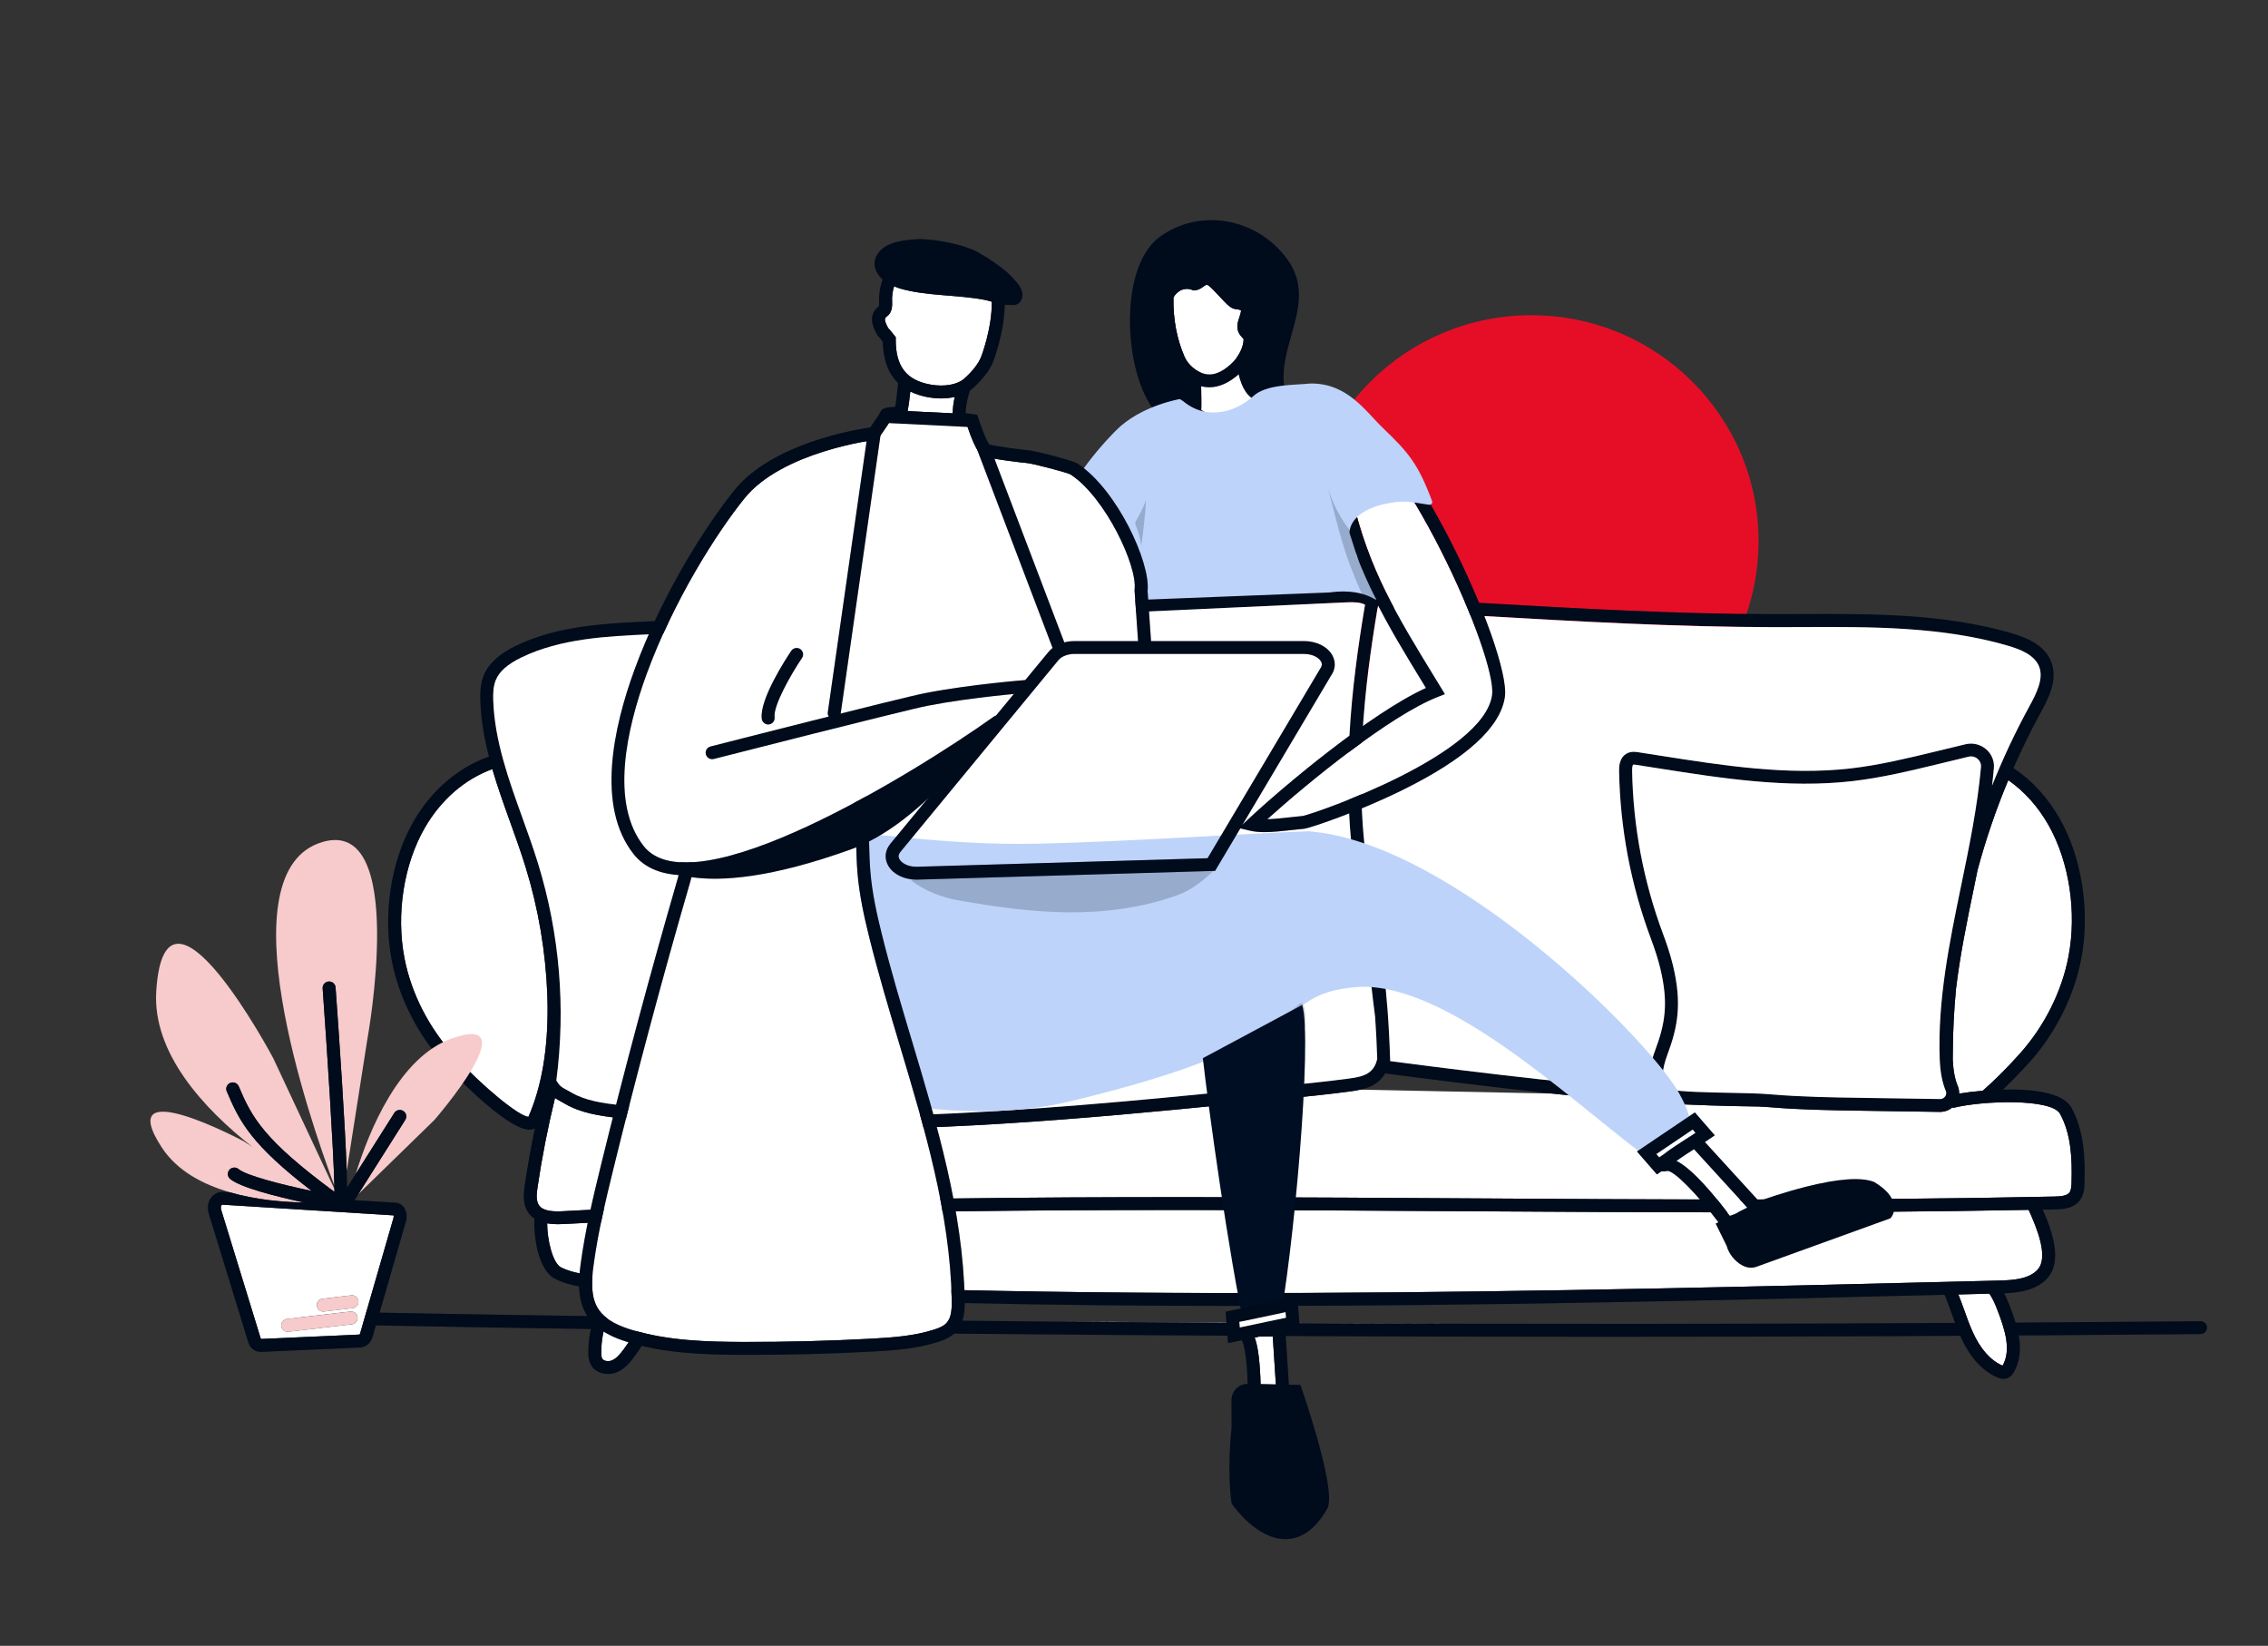 <svg width="470" height="341" viewBox="0 0 470 341" fill="none" xmlns="http://www.w3.org/2000/svg">
<rect x="0" y="0" width="470" height="341" fill="#333333" stroke="none"/>
<path d="M317.349 158.877C343.349 158.877 364.426 137.932 364.426 112.095C364.426 86.257 343.349 65.311 317.349 65.311C291.349 65.311 270.272 86.257 270.272 112.095C270.272 137.932 291.349 158.877 317.349 158.877Z" fill="#E60E27"/>
<path d="M219.176 273.832C246.26 274.052 273.365 274.199 300.455 274.259L219.176 273.832Z" fill="white"/>
<path d="M456.004 273.745C404.365 274.211 352.437 274.378 300.456 274.258C273.365 274.198 246.268 274.051 219.177 273.832C167.189 273.405 115.268 272.692 63.636 271.678C62.898 271.652 62.281 272.252 62.267 272.985C62.254 273.718 62.844 274.331 63.583 274.345C152.724 276.092 242.712 276.965 332.411 276.965C373.718 276.965 414.971 276.779 456.03 276.405C456.768 276.398 457.365 275.798 457.359 275.058C457.359 274.325 456.734 273.725 456.004 273.738V273.745Z" fill="#000E23"/>
<path d="M456.004 273.745C404.365 274.211 352.437 274.378 300.456 274.258C273.365 274.198 246.268 274.051 219.177 273.832C167.189 273.405 115.268 272.692 63.636 271.678C62.898 271.652 62.281 272.252 62.267 272.985C62.254 273.718 62.844 274.331 63.583 274.345C152.724 276.092 242.712 276.965 332.411 276.965C373.718 276.965 414.971 276.779 456.03 276.405C456.768 276.398 457.365 275.798 457.359 275.058C457.359 274.325 456.734 273.725 456.004 273.738V273.745Z" fill="black" fill-opacity="0.2"/>
<path d="M129.256 279.545C131.939 275.905 133.992 271.885 135.381 267.591C133.207 267.471 131.034 267.351 128.86 267.224C128.779 267.798 128.518 268.484 127.961 269.291C125.747 272.505 124.553 276.418 124.606 280.312C124.606 280.705 124.626 281.152 124.774 281.438C125.036 281.959 126.002 282.165 126.76 281.865C127.679 281.505 128.417 280.672 129.256 279.538V279.545Z" fill="white"/>
<path d="M413.965 271.532C413.488 270.305 412.985 269.051 412.247 268.038C410.113 268.091 407.974 268.145 405.833 268.198C406.276 269.291 406.672 270.398 407.061 271.478C407.585 272.952 408.128 274.478 408.772 275.905C410.389 279.485 412.469 281.852 414.958 282.932C414.971 282.939 414.991 282.945 415.005 282.952C416.863 279.692 415.44 275.351 413.965 271.538V271.532Z" fill="white"/>
<path d="M301.965 250.943C241.282 250.564 178.533 250.176 116.945 253.604C116.495 253.63 116.032 253.644 115.569 253.644C114.832 253.644 114.1 253.59 113.396 253.47C113.396 256.824 114.516 261.684 116.254 262.577C118.971 263.971 122.306 264.171 125.251 264.351C221.464 270.124 319.435 267.684 414.179 265.324C417.292 265.244 420.479 265.005 422.277 263.051C424.605 260.51 422.156 254.47 420.405 250.677C380.876 251.43 340.796 251.19 301.971 250.95L301.965 250.943Z" fill="white"/>
<path d="M113.477 208.274C113.47 207.867 113.463 207.461 113.45 207.054C113.443 206.748 113.437 206.447 113.43 206.141C113.088 197.2 111.592 188.299 108.941 179.692C107.969 176.545 106.822 173.352 105.714 170.272C104.426 166.685 103.118 163.045 102.031 159.337C96.302 161.438 91.397 165.671 88.023 171.525C83.662 179.086 82.052 189.446 83.83 198.553C85.245 205.834 88.909 212.995 94.141 218.708C99.911 225.008 107.452 231.209 109.512 231.395C112.255 225.128 113.577 217.401 113.484 208.261L113.477 208.274Z" fill="white"/>
<path d="M416.172 161.637C413.642 167.705 411.516 173.925 409.805 180.265C409.55 181.506 409.295 182.745 409.047 183.972C407.624 190.846 406.182 197.854 405.337 204.907C404.914 209.38 404.686 213.874 404.679 218.381C404.679 218.781 404.679 219.195 404.666 219.615C404.773 221.835 405.115 223.602 405.699 224.995C405.914 225.502 406.008 226.042 405.988 226.582C407.289 226.369 408.993 226.148 410.885 225.981C413.133 224.015 415.762 221.448 418.601 218.268C423.706 212.548 427.282 205.387 428.664 198.107C430.395 188.986 428.825 178.626 424.571 171.058C422.37 167.144 419.499 163.957 416.172 161.644V161.637Z" fill="white"/>
<path d="M404.686 229.555L404.646 229.402C403.928 230.022 403.009 230.375 402.036 230.375C402.016 230.375 401.996 230.375 401.976 230.375L385.659 230.129C379.44 230.036 373.006 229.935 366.679 229.395C366.036 229.342 365.318 229.296 364.553 229.262C357.67 229.182 350.8 228.955 344.01 228.562C337.811 228.202 329.754 227.442 321.635 226.575L281.925 225.762C281.241 225.915 280.53 226.022 279.812 226.122C275.646 226.682 271.406 227.115 267.307 227.535C236.016 230.729 203.987 233.995 171.965 233.995C157.34 233.995 142.714 233.316 128.149 231.636C124.224 231.182 120.42 230.616 117.106 228.702C116.764 228.502 116.462 228.335 116.193 228.188C115.738 227.935 115.355 227.722 115.013 227.488C113.53 233.575 112.316 239.756 111.403 245.929C111.195 247.33 111.048 248.777 111.685 249.71C112.571 250.997 114.764 251.057 116.791 250.943C178.46 247.51 241.256 247.897 301.979 248.276C342.568 248.53 384.539 248.79 425.785 247.91C427.061 247.883 428.315 247.763 428.839 247.096C429.207 246.623 429.261 245.81 429.288 244.943C429.422 240.096 429.227 235.022 426.9 230.776C425.142 227.576 410.925 227.995 404.686 229.562V229.555Z" fill="white"/>
<path d="M415.078 225.748C418.057 222.889 420.398 220.281 420.613 220.041C426.034 213.968 429.831 206.354 431.307 198.6C433.152 188.893 431.468 177.845 426.92 169.758C424.417 165.305 421.103 161.704 417.245 159.137C418.949 155.251 420.814 151.437 422.854 147.703C424.35 144.97 426.604 140.85 425.028 137.009C423.612 133.549 419.869 132.076 416.775 131.175C402.733 127.102 387.84 127.169 373.442 127.229C371.503 127.236 369.565 127.242 367.633 127.242C347.237 127.229 326.526 126.042 306.487 124.889C300.214 124.529 293.72 124.156 287.494 122.915C286.83 122.782 285.555 122.535 284.461 123.095C282.945 122.122 280.966 122.035 279 122.129L134.308 128.762C125.499 129.169 115.51 129.622 106.875 133.822C103.434 135.496 101.28 137.469 100.28 139.856C99.522 141.669 99.482 143.65 99.549 145.343C99.69 149.223 100.367 153.017 101.327 156.751C94.913 159.037 89.432 163.718 85.695 170.198C81.026 178.292 79.301 189.353 81.193 199.06C82.703 206.814 86.594 214.428 92.155 220.508C92.283 220.648 104.708 234.062 109.733 234.062C109.867 234.062 110.001 234.056 110.122 234.036C110.384 233.995 110.618 233.902 110.84 233.789C110.028 237.689 109.33 241.616 108.747 245.543C108.472 247.383 108.284 249.49 109.471 251.217C109.834 251.743 110.263 252.15 110.746 252.483C110.559 255.931 111.43 263.111 115.02 264.951C118.24 266.604 121.876 266.818 125.083 267.011C125.439 267.031 125.788 267.051 126.143 267.071C126.083 267.238 125.969 267.471 125.747 267.791C123.225 271.451 121.863 275.918 121.923 280.352C121.937 281.092 121.997 281.885 122.373 282.639C123.077 284.039 124.566 284.672 126.016 284.672C126.619 284.672 127.217 284.559 127.754 284.352C129.35 283.719 130.464 282.426 131.423 281.126C134.415 277.059 136.677 272.558 138.152 267.744C177.863 269.824 217.815 270.578 257.686 270.578C306.46 270.578 355.093 269.451 402.962 268.265C403.539 269.578 404.022 270.938 404.531 272.365C405.075 273.891 405.639 275.465 406.323 276.992C408.221 281.199 410.764 284.019 413.891 285.372C414.119 285.472 414.609 285.685 415.199 285.685C415.461 285.685 415.742 285.646 416.031 285.532C416.795 285.225 417.185 284.545 417.332 284.292C419.788 280.012 418.178 274.972 416.474 270.578C416.145 269.738 415.796 268.838 415.34 267.958C418.573 267.818 422.008 267.305 424.256 264.851C427.456 261.357 425.316 255.124 423.324 250.63C424.169 250.61 425.014 250.603 425.859 250.583C427.168 250.557 429.596 250.503 430.972 248.737C431.837 247.623 431.945 246.297 431.978 245.023C432.119 240.05 431.905 234.316 429.268 229.502C427.523 226.315 421.096 225.602 415.091 225.755L415.078 225.748ZM429.288 244.943C429.261 245.803 429.214 246.617 428.838 247.096C428.315 247.763 427.067 247.883 425.786 247.91C384.539 248.797 342.568 248.53 301.978 248.276C241.255 247.897 178.459 247.51 116.791 250.943C114.765 251.057 112.571 250.997 111.685 249.71C111.048 248.783 111.195 247.337 111.403 245.93C112.316 239.756 113.53 233.576 115.013 227.489C115.355 227.722 115.738 227.935 116.194 228.188C116.462 228.335 116.764 228.502 117.106 228.702C120.42 230.615 124.218 231.182 128.149 231.635C142.714 233.316 157.333 233.995 171.965 233.995C203.994 233.995 236.016 230.729 267.306 227.535C271.406 227.115 275.646 226.682 279.812 226.122C280.53 226.028 281.234 225.915 281.925 225.762C283.247 225.469 284.489 225.015 285.562 224.142C286.193 223.635 286.675 223.042 287.058 222.395C289.909 222.775 305.87 224.875 321.636 226.568C329.747 227.435 337.811 228.195 344.01 228.556C350.799 228.949 357.669 229.175 364.553 229.255C365.318 229.289 366.036 229.335 366.68 229.389C373.007 229.929 379.44 230.029 385.659 230.122L401.976 230.369C401.976 230.369 402.016 230.369 402.036 230.369C403.009 230.369 403.928 230.016 404.646 229.395L404.686 229.549C410.926 227.989 425.142 227.562 426.9 230.762C429.227 235.009 429.422 240.082 429.288 244.93V244.943ZM422.263 263.044C420.465 265.004 417.279 265.245 414.166 265.318C319.422 267.678 221.458 270.118 125.237 264.344C122.299 264.171 118.965 263.971 116.241 262.571C114.51 261.684 113.383 256.824 113.383 253.464C114.087 253.584 114.825 253.637 115.557 253.637C116.019 253.637 116.475 253.617 116.932 253.597C178.52 250.163 241.269 250.557 301.951 250.937C340.776 251.177 380.856 251.417 420.385 250.663C422.129 254.457 424.578 260.497 422.257 263.038L422.263 263.044ZM414.957 282.925C412.469 281.846 410.382 279.485 408.772 275.899C408.128 274.471 407.585 272.945 407.061 271.471C406.678 270.391 406.276 269.285 405.833 268.191C407.966 268.138 410.113 268.084 412.247 268.031C412.985 269.045 413.488 270.298 413.965 271.525C415.44 275.338 416.863 279.679 415.004 282.939C414.991 282.939 414.977 282.925 414.957 282.919V282.925ZM124.774 281.445C124.633 281.158 124.613 280.712 124.606 280.318C124.553 276.425 125.747 272.512 127.962 269.298C128.518 268.484 128.78 267.804 128.86 267.231C131.034 267.358 133.207 267.478 135.381 267.597C133.993 271.885 131.94 275.905 129.256 279.552C128.417 280.686 127.68 281.519 126.76 281.878C126.002 282.178 125.036 281.972 124.774 281.452V281.445ZM94.135 218.721C88.902 213.001 85.239 205.847 83.823 198.567C82.052 189.453 83.655 179.099 88.016 171.538C91.391 165.684 96.295 161.451 102.024 159.351C103.105 163.057 104.413 166.698 105.707 170.285C106.815 173.372 107.969 176.559 108.934 179.705C111.585 188.313 113.087 197.213 113.423 206.154C113.436 206.46 113.436 206.76 113.443 207.067C113.457 207.474 113.463 207.881 113.47 208.287C113.564 217.421 112.242 225.148 109.498 231.422C107.438 231.242 99.898 225.042 94.128 218.735L94.135 218.721ZM102.749 140.89C103.494 139.103 105.178 137.623 108.042 136.23C116.18 132.269 125.868 131.829 134.422 131.436L279.115 124.802C280.55 124.736 281.966 124.768 282.884 125.302C282.831 125.522 282.797 125.729 282.77 125.902C280.154 141.596 277.604 162.218 281.1 182.486L281.576 185.246C282.248 189.113 282.858 192.619 283.388 196.187C283.811 201.047 284.341 205.894 284.971 210.727C285.152 213.374 285.3 216.241 285.407 219.414C285.159 220.495 284.689 221.415 283.871 222.081C282.777 222.968 281.16 223.248 279.463 223.482C275.344 224.035 271.124 224.469 267.032 224.882C221.599 229.522 174.622 234.316 128.464 228.982C124.828 228.562 121.326 228.049 118.461 226.395C118.099 226.182 117.777 226.008 117.496 225.855C116.328 225.215 116.006 225.042 115.288 223.882C117.261 208.841 115.985 193.48 111.504 178.925C110.518 175.719 109.357 172.499 108.237 169.385C105.426 161.585 102.527 153.524 102.219 145.263C102.165 143.783 102.192 142.23 102.749 140.89ZM416.018 133.743C418.54 134.476 421.553 135.623 422.539 138.023C423.552 140.483 422.149 143.41 420.492 146.437C417.601 151.73 415.038 157.198 412.804 162.784C412.952 161.578 413.079 160.378 413.187 159.171C413.32 157.651 412.73 156.204 411.556 155.204C410.389 154.204 408.799 153.824 407.309 154.19L401.056 155.704C395.374 157.078 389.49 158.504 383.613 159.184C370.497 160.705 357.039 158.591 344.03 156.551C342.534 156.317 341.031 156.077 339.535 155.851C338.965 155.764 338.113 155.63 337.261 156.031C335.47 156.871 335.51 159.064 335.523 159.784C335.738 171.651 337.945 183.305 342.091 194.413C343.017 196.9 343.621 198.813 344.057 200.62C345.801 207.914 345.057 212.094 342.957 217.715C342.36 219.308 341.186 223.095 342.225 225.775C324.481 224.588 294.277 220.662 288.084 219.842C287.601 204.32 286.172 196.087 284.207 184.786L283.73 182.025C280.302 162.145 282.824 141.816 285.407 126.329C285.441 126.122 285.535 125.582 285.656 125.469C285.723 125.409 285.978 125.336 286.95 125.529C293.364 126.808 299.953 127.189 306.319 127.549C326.392 128.702 347.143 129.895 367.613 129.909C369.551 129.909 371.496 129.902 373.435 129.895C387.645 129.829 402.338 129.762 416.004 133.729L416.018 133.743ZM428.671 198.107C427.288 205.394 423.712 212.555 418.607 218.268C415.769 221.448 413.139 224.015 410.892 225.982C408.993 226.148 407.296 226.369 405.995 226.582C406.008 226.049 405.921 225.509 405.706 224.995C405.115 223.602 404.78 221.835 404.672 219.615C404.686 219.195 404.686 218.781 404.686 218.382C404.699 213.881 404.921 209.381 405.344 204.907C406.189 197.86 407.632 190.846 409.054 183.973C409.309 182.746 409.564 181.506 409.811 180.265C411.516 173.925 413.642 167.705 416.179 161.638C419.506 163.951 422.378 167.138 424.578 171.052C428.831 178.619 430.402 188.986 428.671 198.1V198.107ZM358.247 226.415C353.671 226.329 348.941 226.235 345.909 225.755C345.419 225.675 345.097 225.475 344.883 225.108C344.225 223.988 344.466 221.388 345.493 218.641C347.727 212.654 348.579 207.914 346.687 200C346.097 197.547 345.278 195.227 344.627 193.487C340.588 182.659 338.435 171.298 338.227 159.731C338.207 158.638 338.428 158.431 338.428 158.431C338.542 158.384 338.978 158.451 339.139 158.478C340.629 158.704 342.125 158.944 343.621 159.177C356.811 161.251 370.45 163.391 383.935 161.831C389.973 161.131 395.937 159.691 401.701 158.291L407.953 156.778C408.617 156.618 409.295 156.778 409.818 157.224C410.322 157.658 410.583 158.277 410.523 158.931C409.791 167.132 408.081 175.419 406.423 183.439C404.009 195.126 401.513 207.214 401.969 219.382C402.07 222.088 402.486 224.268 403.23 226.035C403.452 226.555 403.217 226.982 403.109 227.142C402.861 227.502 402.459 227.722 402.023 227.708L385.706 227.462C379.534 227.369 373.148 227.269 366.914 226.735C364.6 226.535 361.514 226.475 358.247 226.415Z" fill="#000E23"/>
<path d="M415.078 225.748C418.057 222.889 420.398 220.281 420.613 220.041C426.034 213.968 429.831 206.354 431.307 198.6C433.152 188.893 431.468 177.845 426.92 169.758C424.417 165.305 421.103 161.704 417.245 159.137C418.949 155.251 420.814 151.437 422.854 147.703C424.35 144.97 426.604 140.85 425.028 137.009C423.612 133.549 419.869 132.076 416.775 131.175C402.733 127.102 387.84 127.169 373.442 127.229C371.503 127.236 369.565 127.242 367.633 127.242C347.237 127.229 326.526 126.042 306.487 124.889C300.214 124.529 293.72 124.156 287.494 122.915C286.83 122.782 285.555 122.535 284.461 123.095C282.945 122.122 280.966 122.035 279 122.129L134.308 128.762C125.499 129.169 115.51 129.622 106.875 133.822C103.434 135.496 101.28 137.469 100.28 139.856C99.522 141.669 99.482 143.65 99.549 145.343C99.69 149.223 100.367 153.017 101.327 156.751C94.913 159.037 89.432 163.718 85.695 170.198C81.026 178.292 79.301 189.353 81.193 199.06C82.703 206.814 86.594 214.428 92.155 220.508C92.283 220.648 104.708 234.062 109.733 234.062C109.867 234.062 110.001 234.056 110.122 234.036C110.384 233.995 110.618 233.902 110.84 233.789C110.028 237.689 109.33 241.616 108.747 245.543C108.472 247.383 108.284 249.49 109.471 251.217C109.834 251.743 110.263 252.15 110.746 252.483C110.559 255.931 111.43 263.111 115.02 264.951C118.24 266.604 121.876 266.818 125.083 267.011C125.439 267.031 125.788 267.051 126.143 267.071C126.083 267.238 125.969 267.471 125.747 267.791C123.225 271.451 121.863 275.918 121.923 280.352C121.937 281.092 121.997 281.885 122.373 282.639C123.077 284.039 124.566 284.672 126.016 284.672C126.619 284.672 127.217 284.559 127.754 284.352C129.35 283.719 130.464 282.426 131.423 281.126C134.415 277.059 136.677 272.558 138.152 267.744C177.863 269.824 217.815 270.578 257.686 270.578C306.46 270.578 355.093 269.451 402.962 268.265C403.539 269.578 404.022 270.938 404.531 272.365C405.075 273.891 405.639 275.465 406.323 276.992C408.221 281.199 410.764 284.019 413.891 285.372C414.119 285.472 414.609 285.685 415.199 285.685C415.461 285.685 415.742 285.646 416.031 285.532C416.795 285.225 417.185 284.545 417.332 284.292C419.788 280.012 418.178 274.972 416.474 270.578C416.145 269.738 415.796 268.838 415.34 267.958C418.573 267.818 422.008 267.305 424.256 264.851C427.456 261.357 425.316 255.124 423.324 250.63C424.169 250.61 425.014 250.603 425.859 250.583C427.168 250.557 429.596 250.503 430.972 248.737C431.837 247.623 431.945 246.297 431.978 245.023C432.119 240.05 431.905 234.316 429.268 229.502C427.523 226.315 421.096 225.602 415.091 225.755L415.078 225.748ZM429.288 244.943C429.261 245.803 429.214 246.617 428.838 247.096C428.315 247.763 427.067 247.883 425.786 247.91C384.539 248.797 342.568 248.53 301.978 248.276C241.255 247.897 178.459 247.51 116.791 250.943C114.765 251.057 112.571 250.997 111.685 249.71C111.048 248.783 111.195 247.337 111.403 245.93C112.316 239.756 113.53 233.576 115.013 227.489C115.355 227.722 115.738 227.935 116.194 228.188C116.462 228.335 116.764 228.502 117.106 228.702C120.42 230.615 124.218 231.182 128.149 231.635C142.714 233.316 157.333 233.995 171.965 233.995C203.994 233.995 236.016 230.729 267.306 227.535C271.406 227.115 275.646 226.682 279.812 226.122C280.53 226.028 281.234 225.915 281.925 225.762C283.247 225.469 284.489 225.015 285.562 224.142C286.193 223.635 286.675 223.042 287.058 222.395C289.909 222.775 305.87 224.875 321.636 226.568C329.747 227.435 337.811 228.195 344.01 228.556C350.799 228.949 357.669 229.175 364.553 229.255C365.318 229.289 366.036 229.335 366.68 229.389C373.007 229.929 379.44 230.029 385.659 230.122L401.976 230.369C401.976 230.369 402.016 230.369 402.036 230.369C403.009 230.369 403.928 230.016 404.646 229.395L404.686 229.549C410.926 227.989 425.142 227.562 426.9 230.762C429.227 235.009 429.422 240.082 429.288 244.93V244.943ZM422.263 263.044C420.465 265.004 417.279 265.245 414.166 265.318C319.422 267.678 221.458 270.118 125.237 264.344C122.299 264.171 118.965 263.971 116.241 262.571C114.51 261.684 113.383 256.824 113.383 253.464C114.087 253.584 114.825 253.637 115.557 253.637C116.019 253.637 116.475 253.617 116.932 253.597C178.52 250.163 241.269 250.557 301.951 250.937C340.776 251.177 380.856 251.417 420.385 250.663C422.129 254.457 424.578 260.497 422.257 263.038L422.263 263.044ZM414.957 282.925C412.469 281.846 410.382 279.485 408.772 275.899C408.128 274.471 407.585 272.945 407.061 271.471C406.678 270.391 406.276 269.285 405.833 268.191C407.966 268.138 410.113 268.084 412.247 268.031C412.985 269.045 413.488 270.298 413.965 271.525C415.44 275.338 416.863 279.679 415.004 282.939C414.991 282.939 414.977 282.925 414.957 282.919V282.925ZM124.774 281.445C124.633 281.158 124.613 280.712 124.606 280.318C124.553 276.425 125.747 272.512 127.962 269.298C128.518 268.484 128.78 267.804 128.86 267.231C131.034 267.358 133.207 267.478 135.381 267.597C133.993 271.885 131.94 275.905 129.256 279.552C128.417 280.686 127.68 281.519 126.76 281.878C126.002 282.178 125.036 281.972 124.774 281.452V281.445ZM94.135 218.721C88.902 213.001 85.239 205.847 83.823 198.567C82.052 189.453 83.655 179.099 88.016 171.538C91.391 165.684 96.295 161.451 102.024 159.351C103.105 163.057 104.413 166.698 105.707 170.285C106.815 173.372 107.969 176.559 108.934 179.705C111.585 188.313 113.087 197.213 113.423 206.154C113.436 206.46 113.436 206.76 113.443 207.067C113.457 207.474 113.463 207.881 113.47 208.287C113.564 217.421 112.242 225.148 109.498 231.422C107.438 231.242 99.898 225.042 94.128 218.735L94.135 218.721ZM102.749 140.89C103.494 139.103 105.178 137.623 108.042 136.23C116.18 132.269 125.868 131.829 134.422 131.436L279.115 124.802C280.55 124.736 281.966 124.768 282.884 125.302C282.831 125.522 282.797 125.729 282.77 125.902C280.154 141.596 277.604 162.218 281.1 182.486L281.576 185.246C282.248 189.113 282.858 192.619 283.388 196.187C283.811 201.047 284.341 205.894 284.971 210.727C285.152 213.374 285.3 216.241 285.407 219.414C285.159 220.495 284.689 221.415 283.871 222.081C282.777 222.968 281.16 223.248 279.463 223.482C275.344 224.035 271.124 224.469 267.032 224.882C221.599 229.522 174.622 234.316 128.464 228.982C124.828 228.562 121.326 228.049 118.461 226.395C118.099 226.182 117.777 226.008 117.496 225.855C116.328 225.215 116.006 225.042 115.288 223.882C117.261 208.841 115.985 193.48 111.504 178.925C110.518 175.719 109.357 172.499 108.237 169.385C105.426 161.585 102.527 153.524 102.219 145.263C102.165 143.783 102.192 142.23 102.749 140.89ZM416.018 133.743C418.54 134.476 421.553 135.623 422.539 138.023C423.552 140.483 422.149 143.41 420.492 146.437C417.601 151.73 415.038 157.198 412.804 162.784C412.952 161.578 413.079 160.378 413.187 159.171C413.32 157.651 412.73 156.204 411.556 155.204C410.389 154.204 408.799 153.824 407.309 154.19L401.056 155.704C395.374 157.078 389.49 158.504 383.613 159.184C370.497 160.705 357.039 158.591 344.03 156.551C342.534 156.317 341.031 156.077 339.535 155.851C338.965 155.764 338.113 155.63 337.261 156.031C335.47 156.871 335.51 159.064 335.523 159.784C335.738 171.651 337.945 183.305 342.091 194.413C343.017 196.9 343.621 198.813 344.057 200.62C345.801 207.914 345.057 212.094 342.957 217.715C342.36 219.308 341.186 223.095 342.225 225.775C324.481 224.588 294.277 220.662 288.084 219.842C287.601 204.32 286.172 196.087 284.207 184.786L283.73 182.025C280.302 162.145 282.824 141.816 285.407 126.329C285.441 126.122 285.535 125.582 285.656 125.469C285.723 125.409 285.978 125.336 286.95 125.529C293.364 126.808 299.953 127.189 306.319 127.549C326.392 128.702 347.143 129.895 367.613 129.909C369.551 129.909 371.496 129.902 373.435 129.895C387.645 129.829 402.338 129.762 416.004 133.729L416.018 133.743ZM428.671 198.107C427.288 205.394 423.712 212.555 418.607 218.268C415.769 221.448 413.139 224.015 410.892 225.982C408.993 226.148 407.296 226.369 405.995 226.582C406.008 226.049 405.921 225.509 405.706 224.995C405.115 223.602 404.78 221.835 404.672 219.615C404.686 219.195 404.686 218.781 404.686 218.382C404.699 213.881 404.921 209.381 405.344 204.907C406.189 197.86 407.632 190.846 409.054 183.973C409.309 182.746 409.564 181.506 409.811 180.265C411.516 173.925 413.642 167.705 416.179 161.638C419.506 163.951 422.378 167.138 424.578 171.052C428.831 178.619 430.402 188.986 428.671 198.1V198.107ZM358.247 226.415C353.671 226.329 348.941 226.235 345.909 225.755C345.419 225.675 345.097 225.475 344.883 225.108C344.225 223.988 344.466 221.388 345.493 218.641C347.727 212.654 348.579 207.914 346.687 200C346.097 197.547 345.278 195.227 344.627 193.487C340.588 182.659 338.435 171.298 338.227 159.731C338.207 158.638 338.428 158.431 338.428 158.431C338.542 158.384 338.978 158.451 339.139 158.478C340.629 158.704 342.125 158.944 343.621 159.177C356.811 161.251 370.45 163.391 383.935 161.831C389.973 161.131 395.937 159.691 401.701 158.291L407.953 156.778C408.617 156.618 409.295 156.778 409.818 157.224C410.322 157.658 410.583 158.277 410.523 158.931C409.791 167.132 408.081 175.419 406.423 183.439C404.009 195.126 401.513 207.214 401.969 219.382C402.07 222.088 402.486 224.268 403.23 226.035C403.452 226.555 403.217 226.982 403.109 227.142C402.861 227.502 402.459 227.722 402.023 227.708L385.706 227.462C379.534 227.369 373.148 227.269 366.914 226.735C364.6 226.535 361.514 226.475 358.247 226.415Z" fill="black" fill-opacity="0.2"/>
<path d="M108.237 169.378C109.357 172.492 110.518 175.712 111.504 178.919C115.985 193.473 117.261 208.834 115.288 223.875C116.006 225.035 116.328 225.215 117.496 225.848C117.777 226.002 118.099 226.175 118.461 226.388C121.326 228.042 124.828 228.555 128.464 228.975C174.622 234.302 221.599 229.509 267.032 224.875C271.117 224.455 275.337 224.028 279.463 223.475C281.16 223.248 282.777 222.968 283.871 222.075C284.682 221.415 285.159 220.488 285.407 219.408C285.3 216.234 285.159 213.374 284.971 210.721C284.341 205.887 283.817 201.034 283.388 196.18C282.858 192.613 282.248 189.106 281.576 185.239L281.1 182.479C277.604 162.211 280.154 141.59 282.771 125.896C282.797 125.722 282.837 125.515 282.884 125.295C281.959 124.768 280.55 124.735 279.115 124.795L134.422 131.429C125.875 131.822 116.18 132.262 108.042 136.223C105.178 137.616 103.494 139.096 102.749 140.883C102.192 142.223 102.165 143.777 102.219 145.257C102.527 153.517 105.425 161.578 108.237 169.378Z" fill="white"/>
<path d="M306.326 127.562C299.959 127.195 293.37 126.815 286.957 125.542C285.984 125.348 285.729 125.422 285.662 125.482C285.541 125.589 285.454 126.135 285.414 126.342C282.831 141.829 280.308 162.165 283.737 182.039L284.213 184.799C286.172 196.093 287.608 204.327 288.091 219.854C294.29 220.675 324.487 224.602 342.232 225.789C341.192 223.108 342.366 219.321 342.964 217.728C345.063 212.108 345.808 207.927 344.064 200.633C343.627 198.827 343.024 196.913 342.098 194.426C337.959 183.319 335.745 171.665 335.53 159.798C335.516 159.078 335.476 156.884 337.267 156.044C338.112 155.644 338.971 155.777 339.542 155.864C341.038 156.09 342.534 156.331 344.037 156.564C357.046 158.611 370.504 160.724 383.619 159.197C389.497 158.518 395.374 157.09 401.063 155.717L407.316 154.204C408.812 153.844 410.395 154.224 411.562 155.217C412.737 156.217 413.327 157.664 413.193 159.184C413.085 160.391 412.951 161.591 412.811 162.797C415.044 157.211 417.601 151.743 420.499 146.45C422.156 143.423 423.558 140.496 422.545 138.036C421.559 135.636 418.54 134.489 416.024 133.756C402.358 129.789 387.665 129.855 373.455 129.922C371.51 129.929 369.571 129.936 367.633 129.936C347.163 129.922 326.405 128.729 306.339 127.575L306.326 127.562Z" fill="white"/>
<path d="M385.706 227.462L402.022 227.709C402.465 227.721 402.867 227.502 403.109 227.141C403.216 226.982 403.451 226.549 403.23 226.035C402.485 224.268 402.069 222.095 401.969 219.381C401.512 207.22 404.008 195.133 406.423 183.439C408.08 175.425 409.791 167.132 410.523 158.931C410.583 158.277 410.321 157.651 409.818 157.224C409.295 156.777 408.617 156.617 407.953 156.777L401.7 158.291C395.937 159.684 389.973 161.131 383.935 161.831C370.45 163.398 356.811 161.251 343.62 159.177C342.124 158.944 340.628 158.71 339.139 158.477C338.978 158.451 338.542 158.384 338.428 158.43C338.428 158.43 338.206 158.637 338.226 159.731C338.434 171.298 340.588 182.659 344.627 193.487C345.278 195.233 346.096 197.547 346.687 200C348.578 207.914 347.727 212.654 345.492 218.641C344.466 221.388 344.225 223.988 344.882 225.108C345.103 225.482 345.418 225.681 345.908 225.755C348.934 226.235 353.671 226.322 358.246 226.415C361.513 226.475 364.599 226.535 366.914 226.735C373.147 227.269 379.534 227.369 385.706 227.462Z" fill="white"/>
<path d="M266.716 53.651C260.47 45.124 248.656 43.057 240.384 49.044C236.519 51.837 234.258 58.011 234.177 65.992C234.104 73.278 235.875 80.373 238.8 84.513C239.954 86.153 244.094 91.847 248.797 96.474C253.245 100.854 256.874 103.014 259.806 103.014C260.47 103.014 261.101 102.901 261.698 102.68C266.166 101.014 267.555 93.727 266.072 79.733C265.696 76.206 266.669 72.766 267.608 69.445C269.071 64.272 270.588 58.918 266.723 53.644L266.716 53.651Z" fill="#000E23"/>
<path d="M266.716 53.651C260.47 45.124 248.656 43.057 240.384 49.044C236.519 51.837 234.258 58.011 234.177 65.992C234.104 73.278 235.875 80.373 238.8 84.513C239.954 86.153 244.094 91.847 248.797 96.474C253.245 100.854 256.874 103.014 259.806 103.014C260.47 103.014 261.101 102.901 261.698 102.68C266.166 101.014 267.555 93.727 266.072 79.733C265.696 76.206 266.669 72.766 267.608 69.445C269.071 64.272 270.588 58.918 266.723 53.644L266.716 53.651Z" fill="black" fill-opacity="0.2"/>
<path d="M248.763 75.873C248.763 75.873 249.118 83.493 248.944 84.939L252.332 87.013L259.9 82.779C255.841 80.673 256.163 72.219 256.163 72.219" fill="white"/>
<path d="M45.917 249.704C45.796 249.85 45.703 250.183 45.823 250.617L54.048 277.385H54.109L54.236 277.412L74.49 276.505C74.531 276.472 74.591 276.391 74.625 276.285L81.535 252.37C81.602 252.137 81.595 251.937 81.568 251.817L46.159 249.603C46.072 249.603 45.998 249.617 45.917 249.71V249.704ZM66.829 269.078L72.786 268.378C73.525 268.291 74.188 268.811 74.276 269.544C74.363 270.278 73.84 270.938 73.102 271.025L67.144 271.725C67.09 271.725 67.037 271.731 66.984 271.731C66.312 271.731 65.735 271.232 65.655 270.551C65.567 269.818 66.091 269.158 66.829 269.072V269.078ZM59.469 273.272L72.605 271.731C73.343 271.645 74.007 272.165 74.094 272.898C74.182 273.631 73.659 274.292 72.921 274.378L59.785 275.919C59.731 275.919 59.677 275.925 59.624 275.925C58.952 275.925 58.375 275.425 58.295 274.745C58.208 274.012 58.731 273.351 59.469 273.265V273.272Z" fill="white"/>
<path d="M83.561 230.176C84.192 230.569 84.38 231.389 83.984 232.016L74.242 247.423L90.035 232.029C90.035 232.029 109.505 209.594 93.719 215.121C82.662 218.995 76.443 234.396 73.726 243.216L81.71 230.596C82.106 229.969 82.93 229.782 83.561 230.176Z" fill="#F7CBCB"/>
<path d="M47.715 244.263C47.145 243.79 47.071 242.95 47.541 242.383C48.017 241.816 48.862 241.743 49.433 242.21C51.056 243.55 58.074 245.363 64.602 246.743C52.156 237.176 49.695 232.489 47.004 226.109C46.715 225.428 47.038 224.649 47.722 224.362C48.406 224.075 49.191 224.395 49.48 225.075C52.21 231.542 54.699 236.169 69.311 246.937C69.311 246.757 69.311 246.563 69.311 246.357L56.612 219.221C56.612 219.221 34.15 176.912 32.379 205.387C31.587 218.168 42.147 229.655 52.385 237.696L50.553 236.482C50.553 236.482 23.087 221.808 33.553 237.782C36.699 242.577 42.006 245.383 47.588 247.01C53.076 248.61 58.825 249.063 63.032 249.137C57.134 247.863 49.836 246.01 47.715 244.256V244.263Z" fill="#F7CBCB"/>
<path d="M68.111 203.36C68.849 203.307 69.493 203.86 69.546 204.594C70.365 216.015 71.525 233.082 71.854 242.577L76.148 215.188C76.148 215.188 84.588 169.178 66.782 174.465C46.515 180.486 63.945 231.389 69.299 245.676C69.124 238.07 67.822 217.948 66.876 204.78C66.823 204.047 67.38 203.407 68.117 203.354L68.111 203.36Z" fill="#F7CBCB"/>
<path d="M83.984 232.016C84.38 231.389 84.192 230.569 83.561 230.176C82.931 229.783 82.105 229.969 81.709 230.596L73.726 243.216L71.935 246.05C71.921 245.063 71.894 243.89 71.847 242.577C71.519 233.082 70.358 216.015 69.539 204.594C69.486 203.861 68.842 203.307 68.104 203.361C67.366 203.414 66.809 204.054 66.863 204.787C67.808 217.955 69.111 238.07 69.285 245.683C69.285 245.923 69.292 246.157 69.298 246.37C69.298 246.576 69.298 246.77 69.298 246.95C54.686 236.176 52.19 231.549 49.466 225.089C49.178 224.408 48.393 224.089 47.709 224.375C47.024 224.662 46.703 225.442 46.99 226.122C49.681 232.502 52.143 237.19 64.588 246.757C58.061 245.376 51.043 243.563 49.419 242.223C48.849 241.749 48.004 241.83 47.527 242.396C47.051 242.963 47.132 243.803 47.702 244.276C49.822 246.03 57.122 247.883 63.018 249.156C58.806 249.083 53.062 248.63 47.574 247.03L46.32 246.95C45.347 246.89 44.435 247.29 43.817 248.043C43.106 248.917 42.892 250.157 43.241 251.383L51.466 278.152C51.801 279.325 52.868 280.105 54.082 280.105C54.189 280.105 54.297 280.105 54.404 280.085L74.759 279.179L74.88 279.165C75.94 279.018 76.872 278.165 77.195 277.039L84.105 253.124C84.413 252.057 84.266 250.957 83.709 250.17C83.293 249.577 82.683 249.23 81.991 249.19L73.464 248.657L74.236 247.443L83.977 232.036L83.984 232.016ZM81.536 252.37L74.625 276.285C74.592 276.392 74.531 276.472 74.491 276.505L54.236 277.412L54.109 277.379H54.048L45.823 250.617C45.696 250.183 45.797 249.857 45.917 249.704C45.991 249.61 46.072 249.597 46.159 249.597L81.569 251.81C81.596 251.93 81.603 252.13 81.536 252.363V252.37Z" fill="#000E23"/>
<path d="M83.984 232.016C84.38 231.389 84.192 230.569 83.561 230.176C82.931 229.783 82.105 229.969 81.709 230.596L73.726 243.216L71.935 246.05C71.921 245.063 71.894 243.89 71.847 242.577C71.519 233.082 70.358 216.015 69.539 204.594C69.486 203.861 68.842 203.307 68.104 203.361C67.366 203.414 66.809 204.054 66.863 204.787C67.808 217.955 69.111 238.07 69.285 245.683C69.285 245.923 69.292 246.157 69.298 246.37C69.298 246.576 69.298 246.77 69.298 246.95C54.686 236.176 52.19 231.549 49.466 225.089C49.178 224.408 48.393 224.089 47.709 224.375C47.024 224.662 46.703 225.442 46.99 226.122C49.681 232.502 52.143 237.19 64.588 246.757C58.061 245.376 51.043 243.563 49.419 242.223C48.849 241.749 48.004 241.83 47.527 242.396C47.051 242.963 47.132 243.803 47.702 244.276C49.822 246.03 57.122 247.883 63.018 249.156C58.806 249.083 53.062 248.63 47.574 247.03L46.32 246.95C45.347 246.89 44.435 247.29 43.817 248.043C43.106 248.917 42.892 250.157 43.241 251.383L51.466 278.152C51.801 279.325 52.868 280.105 54.082 280.105C54.189 280.105 54.297 280.105 54.404 280.085L74.759 279.179L74.88 279.165C75.94 279.018 76.872 278.165 77.195 277.039L84.105 253.124C84.413 252.057 84.266 250.957 83.709 250.17C83.293 249.577 82.683 249.23 81.991 249.19L73.464 248.657L74.236 247.443L83.977 232.036L83.984 232.016ZM81.536 252.37L74.625 276.285C74.592 276.392 74.531 276.472 74.491 276.505L54.236 277.412L54.109 277.379H54.048L45.823 250.617C45.696 250.183 45.797 249.857 45.917 249.704C45.991 249.61 46.072 249.597 46.159 249.597L81.569 251.81C81.596 251.93 81.603 252.13 81.536 252.363V252.37Z" fill="black" fill-opacity="0.2"/>
<path d="M59.624 275.925C59.678 275.925 59.731 275.925 59.785 275.919L72.921 274.378C73.659 274.292 74.182 273.631 74.095 272.898C74.007 272.165 73.344 271.645 72.605 271.731L59.469 273.272C58.731 273.358 58.208 274.019 58.296 274.752C58.376 275.432 58.953 275.931 59.624 275.931V275.925Z" fill="#F7CBCB"/>
<path d="M66.991 271.738C67.044 271.738 67.098 271.738 67.152 271.731L73.109 271.031C73.847 270.945 74.371 270.285 74.283 269.551C74.196 268.818 73.532 268.298 72.793 268.384L66.836 269.085C66.098 269.171 65.575 269.832 65.662 270.565C65.743 271.245 66.319 271.745 66.991 271.745V271.738Z" fill="#F7CBCB"/>
<path d="M275.27 83.472C273.821 93.827 279.946 102.634 280.013 102.727L280.161 102.94L280.221 103.194C283.703 118.095 289.446 127.482 297.39 140.47L299.436 143.817L297.96 144.397C288.051 148.297 271.258 161.971 262.637 169.732C264.073 169.691 265.716 169.511 267.407 169.324C268.266 169.231 269.145 169.132 270.024 169.051C272.667 168.485 307.466 156.491 309.217 143.996C310.305 136.209 291.03 91.873 275.277 83.472H275.27Z" fill="white"/>
<path d="M300.288 111.488C288.299 88.32 279.021 82.579 274.626 80.879L273.157 80.312L272.935 81.266C270.453 92.66 276.565 102.42 277.658 104.047C281.248 119.229 287.36 129.222 295.088 141.863L295.504 142.543C284.119 147.697 265.898 162.958 258.531 169.865L256.72 171.565L259.148 172.131C260.014 172.332 260.987 172.411 262.033 172.411C263.757 172.411 265.69 172.198 267.696 171.978C268.555 171.885 269.433 171.785 270.312 171.705C271.104 171.632 280.852 168.518 290.64 163.691C303.837 157.184 310.975 150.684 311.861 144.363C312.511 139.73 307.419 125.289 300.281 111.488H300.288ZM309.211 143.996C307.466 156.498 272.66 168.491 270.017 169.051C269.138 169.132 268.266 169.231 267.4 169.325C265.71 169.511 264.066 169.691 262.63 169.732C271.251 161.971 288.044 148.29 297.953 144.397L299.429 143.817L297.383 140.47C289.44 127.482 283.697 118.095 280.215 103.194L280.154 102.94L280.007 102.727C279.94 102.634 273.815 93.833 275.264 83.472C291.023 91.866 310.291 136.209 309.204 143.996H309.211Z" fill="#000E23"/>
<path d="M300.288 111.488C288.299 88.32 279.021 82.579 274.626 80.879L273.157 80.312L272.935 81.266C270.453 92.66 276.565 102.42 277.658 104.047C281.248 119.229 287.36 129.222 295.088 141.863L295.504 142.543C284.119 147.697 265.898 162.958 258.531 169.865L256.72 171.565L259.148 172.131C260.014 172.332 260.987 172.411 262.033 172.411C263.757 172.411 265.69 172.198 267.696 171.978C268.555 171.885 269.433 171.785 270.312 171.705C271.104 171.632 280.852 168.518 290.64 163.691C303.837 157.184 310.975 150.684 311.861 144.363C312.511 139.73 307.419 125.289 300.281 111.488H300.288ZM309.211 143.996C307.466 156.498 272.66 168.491 270.017 169.051C269.138 169.132 268.266 169.231 267.4 169.325C265.71 169.511 264.066 169.691 262.63 169.732C271.251 161.971 288.044 148.29 297.953 144.397L299.429 143.817L297.383 140.47C289.44 127.482 283.697 118.095 280.215 103.194L280.154 102.94L280.007 102.727C279.94 102.634 273.815 93.833 275.264 83.472C291.023 91.866 310.291 136.209 309.204 143.996H309.211Z" fill="black" fill-opacity="0.2"/>
<path d="M281.154 114.882C281.174 114.955 281.194 115.042 281.221 115.122C281.288 115.222 280.966 114.094 281.154 114.882Z" fill="#BDD3F9"/>
<path d="M244.503 82.68C244.503 82.68 236.371 84.026 231.266 89.186C225.865 94.64 221.122 101.193 218.123 108.688C217.982 109.048 217.841 109.454 217.969 109.821C218.11 110.208 218.492 110.387 218.841 110.527C221.96 111.775 225.148 112.828 228.368 113.702C228.301 116.868 228.046 120.421 227.2 124.642L275.438 122.755C284.099 121.535 286.219 126.108 284.77 123.362C284.18 122.242 281.791 117.188 281.214 115.135C281.153 115.054 280.812 114.088 279.651 110.374C279.765 107.501 282.817 105.321 286.823 104.454C290.983 103.554 291.727 103.934 296.148 104.581C296.578 104.641 296.92 104.228 296.772 103.827C293.854 96.02 291.834 93.727 286.608 88.7C282.905 85.14 279.195 79.339 271.547 79.459C268.293 79.819 262.442 79.539 259.699 82.086C256.572 84.986 250.467 87.473 245.194 83.126" fill="#BDD3F9"/>
<g opacity="0.2">
<path d="M280.041 110.274C277.86 107.581 276.203 104.474 275.197 101.161C277.766 110.841 278.256 114.135 282.322 123.289C283.16 122.995 286.374 125.649 286.099 124.808C284.361 119.395 282.51 113.941 279.403 109.168" fill="#000E23"/>
<path d="M280.041 110.274C277.86 107.581 276.203 104.474 275.197 101.161C277.766 110.841 278.256 114.135 282.322 123.289C283.16 122.995 286.374 125.649 286.099 124.808C284.361 119.395 282.51 113.941 279.403 109.168" fill="black" fill-opacity="0.2"/>
</g>
<g opacity="0.2">
<path d="M237.491 103.648C236.962 105.061 236.304 106.434 235.526 107.728C235.432 107.881 235.338 108.034 235.298 108.207C235.211 108.588 235.399 108.974 235.553 109.335C236.063 110.501 236.291 111.768 236.512 113.021C236.633 112.301 237.384 106.467 237.491 103.641V103.648Z" fill="#000E23"/>
<path d="M237.491 103.648C236.962 105.061 236.304 106.434 235.526 107.728C235.432 107.881 235.338 108.034 235.298 108.207C235.211 108.588 235.399 108.974 235.553 109.335C236.063 110.501 236.291 111.768 236.512 113.021C236.633 112.301 237.384 106.467 237.491 103.641V103.648Z" fill="black" fill-opacity="0.2"/>
</g>
<path d="M172.435 172.298C163.767 178.425 158.306 189.273 158.239 199.84C158.212 204.334 160.298 210.701 162.439 214.661C164.935 219.275 169.799 223.182 174.622 225.308C187.108 230.802 207.677 231.508 220.961 228.369C274.82 215.641 263.328 206.174 280.731 204.541C299.06 202.821 325.172 227.642 339.851 238.689C355.664 240.53 349.612 229.402 347.727 226.082C340.817 214.487 300.765 174.519 271.205 172.232C257.237 172.718 234.057 174.379 215.151 174.799C195.608 175.232 179.976 172.251 172.428 172.298" fill="#BDD3F9"/>
<path d="M249.267 219.241C250.414 229.476 254.587 259.771 258.129 276.165C258.237 276.672 258.364 277.212 258.626 277.452C258.894 277.699 259.209 277.392 259.511 277.399C262.229 277.485 262.651 276.565 264.825 275.892C268.018 260.391 272.037 215.355 269.856 208.214" fill="#000E23"/>
<path d="M263.757 276.892C262.798 276.892 261.832 276.899 260.946 276.919L260 277.118C260.544 278.565 260.966 280.939 261.154 284.879C261.188 285.526 261.208 286.166 261.221 286.792L264.388 286.852L263.744 276.899L263.757 276.892Z" fill="white"/>
<path d="M269.79 287.833L269.488 286.939L267.092 286.892L266.375 275.772L269.353 275.145L268.843 268.631L253.977 271.765L254.486 278.278L257.344 277.678C257.981 278.779 258.431 282.319 258.559 286.739H258.518C257.667 286.732 256.848 287.052 256.224 287.659C255.573 288.299 255.197 289.199 255.204 290.133L255.224 295.78C254.264 305.041 255.15 310.954 255.191 311.2L255.238 311.5L255.412 311.754C255.62 312.047 260.437 318.887 266.367 318.887C266.475 318.887 266.582 318.887 266.69 318.881C269.91 318.747 272.715 316.634 275.029 312.614C276.827 309.494 271.963 294.24 269.79 287.826V287.833ZM261.161 284.879C260.967 280.939 260.551 278.565 260.008 277.118L260.954 276.919C261.832 276.899 262.806 276.892 263.765 276.892L264.409 286.846L261.242 286.786C261.228 286.159 261.202 285.519 261.175 284.872L261.161 284.879ZM256.922 275.039L256.834 273.885L266.408 271.871L266.495 273.025L256.922 275.039Z" fill="#000E23"/>
<path d="M269.79 287.833L269.488 286.939L267.092 286.892L266.375 275.772L269.353 275.145L268.843 268.631L253.977 271.765L254.486 278.278L257.344 277.678C257.981 278.779 258.431 282.319 258.559 286.739H258.518C257.667 286.732 256.848 287.052 256.224 287.659C255.573 288.299 255.197 289.199 255.204 290.133L255.224 295.78C254.264 305.041 255.15 310.954 255.191 311.2L255.238 311.5L255.412 311.754C255.62 312.047 260.437 318.887 266.367 318.887C266.475 318.887 266.582 318.887 266.69 318.881C269.91 318.747 272.715 316.634 275.029 312.614C276.827 309.494 271.963 294.24 269.79 287.826V287.833ZM261.161 284.879C260.967 280.939 260.551 278.565 260.008 277.118L260.954 276.919C261.832 276.899 262.806 276.892 263.765 276.892L264.409 286.846L261.242 286.786C261.228 286.159 261.202 285.519 261.175 284.872L261.161 284.879ZM256.922 275.039L256.834 273.885L266.408 271.871L266.495 273.025L256.922 275.039Z" fill="black" fill-opacity="0.2"/>
<path d="M266.401 271.871L256.834 273.885L256.922 275.038L266.495 273.018L266.401 271.871Z" fill="white"/>
<path d="M344.668 239.23C345.265 238.756 346.043 238.203 347.056 237.522C348.7 236.416 350.337 235.396 350.545 235.263L351.363 234.709L350.766 234.022L343.232 239.103L343.829 239.79L344.661 239.23H344.668Z" fill="white"/>
<path d="M351.048 238.102C349.76 238.923 348.438 239.796 347.425 240.516C350.893 242.29 355.449 247.85 358.475 251.91L359.441 251.557L362.111 250.217L351.041 238.102H351.048Z" fill="white"/>
<path d="M392.469 249.51C392.141 247.897 390.799 246.363 388.491 244.963L388.263 244.85C385.619 243.863 380.95 244.203 374.388 245.843C369.639 247.037 365.66 248.463 365.492 248.523L364.6 248.97L353.309 236.616L355.362 235.229L351.229 230.476L339.227 238.576L343.36 243.33L344.325 242.676C344.634 242.737 345.023 242.73 345.52 242.603C346.868 242.503 351.672 247.357 356.099 253.231L355.543 253.511L357.81 258.104C358.246 259.731 359.508 261.338 360.998 262.137C361.634 262.484 362.272 262.658 362.89 262.658C363.251 262.658 363.6 262.597 363.936 262.478L391.765 252.41L392.006 252.077C392.134 251.904 392.744 250.957 392.456 249.523L392.469 249.51ZM358.475 251.91C355.449 247.85 350.893 242.29 347.425 240.516C348.438 239.803 349.753 238.923 351.048 238.102L362.118 250.217L359.448 251.557L358.481 251.91H358.475ZM350.766 234.022L351.363 234.709L350.545 235.263C350.337 235.396 348.693 236.416 347.056 237.522C346.05 238.203 345.265 238.756 344.668 239.23L343.836 239.79L343.239 239.103L350.773 234.022H350.766Z" fill="#000E23"/>
<path d="M392.469 249.51C392.141 247.897 390.799 246.363 388.491 244.963L388.263 244.85C385.619 243.863 380.95 244.203 374.388 245.843C369.639 247.037 365.66 248.463 365.492 248.523L364.6 248.97L353.309 236.616L355.362 235.229L351.229 230.476L339.227 238.576L343.36 243.33L344.325 242.676C344.634 242.737 345.023 242.73 345.52 242.603C346.868 242.503 351.672 247.357 356.099 253.231L355.543 253.511L357.81 258.104C358.246 259.731 359.508 261.338 360.998 262.137C361.634 262.484 362.272 262.658 362.89 262.658C363.251 262.658 363.6 262.597 363.936 262.478L391.765 252.41L392.006 252.077C392.134 251.904 392.744 250.957 392.456 249.523L392.469 249.51ZM358.475 251.91C355.449 247.85 350.893 242.29 347.425 240.516C348.438 239.803 349.753 238.923 351.048 238.102L362.118 250.217L359.448 251.557L358.481 251.91H358.475ZM350.766 234.022L351.363 234.709L350.545 235.263C350.337 235.396 348.693 236.416 347.056 237.522C346.05 238.203 345.265 238.756 344.668 239.23L343.836 239.79L343.239 239.103L350.773 234.022H350.766Z" fill="black" fill-opacity="0.2"/>
<path d="M142.989 182.879C137.313 202.433 131.973 222.381 127.123 242.149C125.459 248.917 123.896 255.537 123.004 262.171C122.568 265.404 122.386 268.731 123.97 271.198C125.56 273.671 128.753 274.865 131.014 275.545C138.495 277.798 146.532 278.012 154.113 278.032C162.882 278.052 171.771 277.831 180.533 277.359C185.082 277.111 189.503 276.785 193.575 275.478C194.528 275.172 195.494 274.798 196.125 274.138C197.104 273.105 197.272 271.451 197.232 269.284C196.862 251.31 191.562 233.622 186.437 216.514C184.236 209.174 181.962 201.58 180.097 194.04C179.07 189.893 178.071 185.406 177.688 180.732C177.527 178.772 177.473 176.758 177.426 174.812C177.279 169.125 177.138 163.745 174.582 159.124L142.909 176.332C144.136 178.378 143.6 180.772 142.989 182.865V182.879Z" fill="white"/>
<path d="M199.922 269.238C199.546 250.903 194.193 233.042 189.013 215.761C186.819 208.447 184.558 200.887 182.707 193.413C181.707 189.373 180.727 185.013 180.366 180.526C180.211 178.639 180.157 176.665 180.11 174.752C179.956 168.992 179.802 163.038 176.937 157.85C176.582 157.204 175.763 156.971 175.112 157.324C174.461 157.678 174.226 158.484 174.582 159.131C177.132 163.751 177.272 169.125 177.427 174.819C177.48 176.766 177.534 178.779 177.688 180.739C178.071 185.419 179.07 189.899 180.097 194.047C181.962 201.587 184.236 209.181 186.437 216.522C191.562 233.629 196.863 251.317 197.232 269.291C197.279 271.458 197.104 273.112 196.125 274.145C195.494 274.805 194.528 275.179 193.575 275.485C189.503 276.792 185.082 277.118 180.533 277.365C171.778 277.838 162.889 278.059 154.113 278.038C146.525 278.018 138.495 277.805 131.014 275.552C128.753 274.872 125.56 273.678 123.97 271.205C122.386 268.738 122.568 265.404 123.004 262.178C123.896 255.544 125.459 248.923 127.123 242.156C131.98 222.381 137.314 202.44 142.99 182.886C143.594 180.792 144.137 178.399 142.909 176.352C142.896 176.332 142.889 176.312 142.875 176.292C142.486 175.665 141.661 175.472 141.03 175.852C140.4 176.239 140.206 177.059 140.588 177.685C141.285 178.819 140.883 180.506 140.407 182.146C134.724 201.74 129.37 221.715 124.507 241.523C122.829 248.363 121.246 255.057 120.333 261.824C119.83 265.558 119.649 269.451 121.702 272.645C123.775 275.865 127.566 277.305 130.236 278.112C138.065 280.472 146.324 280.692 154.107 280.712C154.563 280.712 155.025 280.712 155.482 280.712C163.854 280.712 172.321 280.485 180.674 280.038C185.411 279.785 190.019 279.438 194.401 278.032C195.628 277.639 197.03 277.085 198.077 275.985C199.774 274.198 199.962 271.692 199.915 269.244L199.922 269.238Z" fill="#000E23"/>
<path d="M199.922 269.238C199.546 250.903 194.193 233.042 189.013 215.761C186.819 208.447 184.558 200.887 182.707 193.413C181.707 189.373 180.727 185.013 180.366 180.526C180.211 178.639 180.157 176.665 180.11 174.752C179.956 168.992 179.802 163.038 176.937 157.85C176.582 157.204 175.763 156.971 175.112 157.324C174.461 157.678 174.226 158.484 174.582 159.131C177.132 163.751 177.272 169.125 177.427 174.819C177.48 176.766 177.534 178.779 177.688 180.739C178.071 185.419 179.07 189.899 180.097 194.047C181.962 201.587 184.236 209.181 186.437 216.522C191.562 233.629 196.863 251.317 197.232 269.291C197.279 271.458 197.104 273.112 196.125 274.145C195.494 274.805 194.528 275.179 193.575 275.485C189.503 276.792 185.082 277.118 180.533 277.365C171.778 277.838 162.889 278.059 154.113 278.038C146.525 278.018 138.495 277.805 131.014 275.552C128.753 274.872 125.56 273.678 123.97 271.205C122.386 268.738 122.568 265.404 123.004 262.178C123.896 255.544 125.459 248.923 127.123 242.156C131.98 222.381 137.314 202.44 142.99 182.886C143.594 180.792 144.137 178.399 142.909 176.352C142.896 176.332 142.889 176.312 142.875 176.292C142.486 175.665 141.661 175.472 141.03 175.852C140.4 176.239 140.206 177.059 140.588 177.685C141.285 178.819 140.883 180.506 140.407 182.146C134.724 201.74 129.37 221.715 124.507 241.523C122.829 248.363 121.246 255.057 120.333 261.824C119.83 265.558 119.649 269.451 121.702 272.645C123.775 275.865 127.566 277.305 130.236 278.112C138.065 280.472 146.324 280.692 154.107 280.712C154.563 280.712 155.025 280.712 155.482 280.712C163.854 280.712 172.321 280.485 180.674 280.038C185.411 279.785 190.019 279.438 194.401 278.032C195.628 277.639 197.03 277.085 198.077 275.985C199.774 274.198 199.962 271.692 199.915 269.244L199.922 269.238Z" fill="black" fill-opacity="0.2"/>
<path d="M235.13 122.275L235.144 122.148C235.741 117.302 229.146 103.147 221.86 98.293C221.021 97.853 213.775 95.966 212.675 95.92C212.205 95.914 205.242 95.066 203.873 94.547C203.423 94.373 202.384 93.973 200.485 88.36C193.77 87.46 186.477 86.753 184.632 86.986C183.914 88.213 182.384 90.333 182.19 90.6L181.848 91.073L181.264 91.146C181.076 91.166 162.069 93.58 154.274 103.267C148.397 110.568 139.568 124.488 134.012 139.696C129.867 151.05 126.398 166.444 133.429 175.325C143.727 188.326 189.274 160.357 205.96 148.484C206.564 148.057 207.402 148.19 207.832 148.79C207.872 148.843 207.899 148.904 207.932 148.963L236.097 134.649C236.016 134.496 235.962 134.323 235.949 134.136L235.13 122.282V122.275Z" fill="white"/>
<path d="M237.821 122.342C238.404 116.548 231.568 101.554 223.35 96.08C222.243 95.347 213.877 93.24 212.709 93.253C212.059 93.213 206.302 92.466 205.001 92.107C204.491 91.439 203.465 88.873 202.773 86.733L202.512 85.933L201.673 85.819C183.451 83.319 182.901 84.44 182.466 85.339C182.197 85.886 181.13 87.453 180.339 88.566C176.884 89.06 159.93 91.94 152.168 101.587C146.163 109.048 137.146 123.262 131.477 138.776C127.096 150.764 123.514 167.125 131.309 176.965C133.631 179.892 137.254 181.352 142.171 181.352C149.967 181.352 160.997 177.679 175.166 170.352C191.979 161.658 207.349 150.75 207.503 150.644C208.053 150.257 208.208 149.531 207.912 148.957C207.886 148.897 207.852 148.837 207.812 148.784C207.382 148.184 206.544 148.05 205.94 148.477C189.255 160.351 143.708 188.319 133.409 175.318C126.378 166.438 129.847 151.044 133.993 139.69C139.548 124.482 148.384 110.561 154.254 103.26C162.05 93.573 181.056 91.166 181.244 91.14L181.828 91.066L182.17 90.593C182.365 90.326 183.888 88.207 184.612 86.98C186.457 86.753 193.75 87.453 200.465 88.353C202.364 93.973 203.398 94.366 203.853 94.54C205.222 95.067 212.186 95.907 212.656 95.914C213.756 95.96 220.995 97.847 221.84 98.287C229.133 103.141 235.728 117.295 235.124 122.142L235.11 122.269L235.929 134.122C235.943 134.309 235.996 134.483 236.077 134.636C236.312 135.096 236.808 135.396 237.365 135.356C238.103 135.302 238.659 134.67 238.612 133.936L237.808 122.328L237.821 122.342Z" fill="#000E23"/>
<path d="M237.821 122.342C238.404 116.548 231.568 101.554 223.35 96.08C222.243 95.347 213.877 93.24 212.709 93.253C212.059 93.213 206.302 92.466 205.001 92.107C204.491 91.439 203.465 88.873 202.773 86.733L202.512 85.933L201.673 85.819C183.451 83.319 182.901 84.44 182.466 85.339C182.197 85.886 181.13 87.453 180.339 88.566C176.884 89.06 159.93 91.94 152.168 101.587C146.163 109.048 137.146 123.262 131.477 138.776C127.096 150.764 123.514 167.125 131.309 176.965C133.631 179.892 137.254 181.352 142.171 181.352C149.967 181.352 160.997 177.679 175.166 170.352C191.979 161.658 207.349 150.75 207.503 150.644C208.053 150.257 208.208 149.531 207.912 148.957C207.886 148.897 207.852 148.837 207.812 148.784C207.382 148.184 206.544 148.05 205.94 148.477C189.255 160.351 143.708 188.319 133.409 175.318C126.378 166.438 129.847 151.044 133.993 139.69C139.548 124.482 148.384 110.561 154.254 103.26C162.05 93.573 181.056 91.166 181.244 91.14L181.828 91.066L182.17 90.593C182.365 90.326 183.888 88.207 184.612 86.98C186.457 86.753 193.75 87.453 200.465 88.353C202.364 93.973 203.398 94.366 203.853 94.54C205.222 95.067 212.186 95.907 212.656 95.914C213.756 95.96 220.995 97.847 221.84 98.287C229.133 103.141 235.728 117.295 235.124 122.142L235.11 122.269L235.929 134.122C235.943 134.309 235.996 134.483 236.077 134.636C236.312 135.096 236.808 135.396 237.365 135.356C238.103 135.302 238.659 134.67 238.612 133.936L237.808 122.328L237.821 122.342Z" fill="black" fill-opacity="0.2"/>
<path d="M159.192 150.104C158.528 150.104 157.95 149.61 157.863 148.937C157.347 144.917 162.869 136.489 163.975 134.842C164.385 134.23 165.223 134.069 165.834 134.476C166.451 134.883 166.612 135.716 166.203 136.323C163.848 139.816 160.218 146.243 160.52 148.597C160.614 149.33 160.091 149.997 159.36 150.091C159.299 150.097 159.246 150.104 159.192 150.104Z" fill="#000E23"/>
<path d="M159.192 150.104C158.528 150.104 157.95 149.61 157.863 148.937C157.347 144.917 162.869 136.489 163.975 134.842C164.385 134.23 165.223 134.069 165.834 134.476C166.451 134.883 166.612 135.716 166.203 136.323C163.848 139.816 160.218 146.243 160.52 148.597C160.614 149.33 160.091 149.997 159.36 150.091C159.299 150.097 159.246 150.104 159.192 150.104Z" fill="black" fill-opacity="0.2"/>
<path d="M147.579 157.291C146.982 157.291 146.438 156.891 146.277 156.291C146.09 155.577 146.525 154.851 147.243 154.664C148.853 154.25 186.719 144.577 191.764 143.597C201.204 141.763 212.656 140.883 212.77 140.876C213.508 140.817 214.152 141.37 214.212 142.103C214.266 142.837 213.716 143.476 212.978 143.537C212.864 143.543 201.566 144.41 192.281 146.217C187.316 147.184 148.31 157.151 147.914 157.251C147.8 157.278 147.693 157.291 147.579 157.291Z" fill="#000E23"/>
<path d="M147.579 157.291C146.982 157.291 146.438 156.891 146.277 156.291C146.09 155.577 146.525 154.851 147.243 154.664C148.853 154.25 186.719 144.577 191.764 143.597C201.204 141.763 212.656 140.883 212.77 140.876C213.508 140.817 214.152 141.37 214.212 142.103C214.266 142.837 213.716 143.476 212.978 143.537C212.864 143.543 201.566 144.41 192.281 146.217C187.316 147.184 148.31 157.151 147.914 157.251C147.8 157.278 147.693 157.291 147.579 157.291Z" fill="black" fill-opacity="0.2"/>
<path d="M135.341 178.459C135.341 178.459 142.909 188.046 176.407 175.952C190.811 170.752 202.921 153.35 202.921 153.35C194.172 158.671 159.594 184.426 135.341 178.452V178.459Z" fill="#000E23"/>
<path d="M135.341 178.459C135.341 178.459 142.909 188.046 176.407 175.952C190.811 170.752 202.921 153.35 202.921 153.35C194.172 158.671 159.594 184.426 135.341 178.452V178.459Z" fill="black" fill-opacity="0.2"/>
<path d="M172.872 149.104C172.811 149.104 172.744 149.104 172.684 149.091C171.952 148.983 171.443 148.31 171.543 147.584L179.815 89.787C179.923 89.06 180.6 88.546 181.332 88.653C182.063 88.76 182.573 89.433 182.472 90.16L174.2 147.957C174.106 148.624 173.529 149.104 172.872 149.104Z" fill="#000E23"/>
<path d="M172.872 149.104C172.811 149.104 172.744 149.104 172.684 149.091C171.952 148.983 171.443 148.31 171.543 147.584L179.815 89.787C179.923 89.06 180.6 88.546 181.332 88.653C182.063 88.76 182.573 89.433 182.472 90.16L174.2 147.957C174.106 148.624 173.529 149.104 172.872 149.104Z" fill="black" fill-opacity="0.2"/>
<path d="M219.7 135.949C219.156 135.949 218.647 135.623 218.446 135.089L202.458 93.06C202.196 92.373 202.545 91.6 203.237 91.34C203.927 91.08 204.706 91.427 204.968 92.113L220.954 134.142C221.216 134.83 220.867 135.603 220.177 135.863C220.022 135.923 219.861 135.949 219.7 135.949Z" fill="#000E23"/>
<path d="M219.7 135.949C219.156 135.949 218.647 135.623 218.446 135.089L202.458 93.06C202.196 92.373 202.545 91.6 203.237 91.34C203.927 91.08 204.706 91.427 204.968 92.113L220.954 134.142C221.216 134.83 220.867 135.603 220.177 135.863C220.022 135.923 219.861 135.949 219.7 135.949Z" fill="black" fill-opacity="0.2"/>
<g opacity="0.2">
<path d="M250.984 218.434C250.984 218.434 266.414 210.901 269.011 208.247C270.876 206.34 270.48 212.688 270.473 212.741L249.441 219.781L249.273 219.235L250.99 218.428L250.984 218.434Z" fill="#000E23"/>
<path d="M250.984 218.434C250.984 218.434 266.414 210.901 269.011 208.247C270.876 206.34 270.48 212.688 270.473 212.741L249.441 219.781L249.273 219.235L250.99 218.428L250.984 218.434Z" fill="black" fill-opacity="0.2"/>
</g>
<path d="M189.952 182.246C187.189 182.246 184.84 180.999 183.921 179.072C183.244 177.645 183.458 176.092 184.518 174.812L217.278 135.069C218.439 133.662 220.458 132.822 222.679 132.822H270.225C272.882 132.822 275.217 134.029 276.17 135.896C276.854 137.243 276.726 138.736 275.821 140.003L251.803 180.439L189.959 182.252L189.952 182.246ZM222.679 135.483C221.297 135.483 219.995 135.983 219.358 136.756L186.598 176.498C186.202 176.979 186.121 177.445 186.35 177.932C186.732 178.725 188.007 179.585 189.919 179.585L250.246 177.812L273.62 138.483C273.962 138.016 274.016 137.563 273.781 137.103C273.385 136.323 272.104 135.489 270.232 135.489H222.685L222.679 135.483Z" fill="#000E23"/>
<path d="M189.952 182.246C187.189 182.246 184.84 180.999 183.921 179.072C183.244 177.645 183.458 176.092 184.518 174.812L217.278 135.069C218.439 133.662 220.458 132.822 222.679 132.822H270.225C272.882 132.822 275.217 134.029 276.17 135.896C276.854 137.243 276.726 138.736 275.821 140.003L251.803 180.439L189.959 182.252L189.952 182.246ZM222.679 135.483C221.297 135.483 219.995 135.983 219.358 136.756L186.598 176.498C186.202 176.979 186.121 177.445 186.35 177.932C186.732 178.725 188.007 179.585 189.919 179.585L250.246 177.812L273.62 138.483C273.962 138.016 274.016 137.563 273.781 137.103C273.385 136.323 272.104 135.489 270.232 135.489H222.685L222.679 135.483Z" fill="black" fill-opacity="0.2"/>
<path d="M192.468 82.326C191.033 82.079 189.757 81.673 188.644 81.119C188.449 83.006 188.261 84.293 188.087 85.18L197.433 85.639C197.433 84.459 197.627 83.26 197.856 82.239C196.916 82.446 195.95 82.546 195.011 82.546C194.072 82.546 193.253 82.466 192.468 82.326Z" fill="white"/>
<path d="M186.457 59.764C186.188 59.684 185.752 59.518 185.283 59.311C184.961 60.311 184.813 61.391 184.867 62.498C184.894 63.045 184.974 64.705 183.84 65.511C183.25 65.931 183.183 66.265 183.901 67.672L184.028 67.925C184.055 67.985 184.102 68.038 184.155 68.085L184.35 68.279L185.625 69.859V70.332C185.598 75.932 187.852 78.819 192.931 79.699C195.709 80.179 198.398 79.699 199.78 78.479C201.525 76.939 202.787 75.312 203.336 73.892C203.363 73.825 205.597 67.992 205.523 62.511C205.02 62.365 204.524 62.225 204.027 62.125C198.358 61.031 192.005 61.371 186.457 59.764Z" fill="white"/>
<path d="M211.831 60.571C211.542 59.145 210.033 57.804 209.603 57.278C209.355 56.971 208.228 55.911 205.913 54.291C204.994 53.644 204.182 53.131 203.37 52.684C202.431 52.071 201.365 51.584 200.19 51.231C200.096 51.197 200.002 51.157 199.908 51.124C198.365 50.557 193.018 49.351 189.812 49.571C186.269 49.817 183.76 50.377 182.264 52.117C182.264 52.117 179.554 54.697 182.915 57.958C182.372 59.404 182.103 60.991 182.184 62.625C182.204 63.091 182.17 63.331 182.144 63.438C179.695 65.305 181.003 67.885 181.506 68.872L181.62 69.092C181.795 69.452 182.036 69.765 182.332 70.039L182.942 70.792C183.009 74.526 184.076 77.392 186.115 79.366C185.673 84.286 185.29 85.42 185.189 85.646L183.613 87.626L200.546 88.46L200.21 86.787C199.835 84.912 200.573 82.179 201.016 80.893C201.204 80.759 201.385 80.626 201.559 80.473C203.015 79.186 204.941 77.173 205.839 74.853C205.947 74.579 208.127 68.918 208.208 63.131C208.241 63.131 208.268 63.138 208.302 63.145C208.878 63.191 209.476 63.218 210.066 63.198C211.401 63.151 212.092 61.871 211.831 60.571ZM203.337 73.892C202.787 75.312 201.526 76.939 199.782 78.479C198.392 79.699 195.702 80.179 192.931 79.699C187.846 78.819 185.592 75.932 185.626 70.332V69.859L184.357 68.279L184.162 68.085C184.109 68.038 184.062 67.985 184.036 67.925L183.908 67.672C183.197 66.265 183.257 65.932 183.848 65.512C184.981 64.705 184.901 63.045 184.874 62.498C184.82 61.385 184.968 60.311 185.29 59.311C185.76 59.518 186.195 59.685 186.464 59.764C192.012 61.371 198.359 61.031 204.035 62.125C204.531 62.218 205.034 62.365 205.531 62.511C205.605 67.999 203.37 73.826 203.343 73.892H203.337ZM197.433 85.639L188.087 85.18C188.269 84.293 188.45 83.006 188.644 81.119C189.758 81.666 191.033 82.073 192.469 82.326C193.253 82.459 194.119 82.546 195.011 82.546C195.951 82.546 196.916 82.453 197.856 82.24C197.621 83.26 197.433 84.46 197.433 85.639Z" fill="#000E23"/>
<path d="M211.831 60.571C211.542 59.145 210.033 57.804 209.603 57.278C209.355 56.971 208.228 55.911 205.913 54.291C204.994 53.644 204.182 53.131 203.37 52.684C202.431 52.071 201.365 51.584 200.19 51.231C200.096 51.197 200.002 51.157 199.908 51.124C198.365 50.557 193.018 49.351 189.812 49.571C186.269 49.817 183.76 50.377 182.264 52.117C182.264 52.117 179.554 54.697 182.915 57.958C182.372 59.404 182.103 60.991 182.184 62.625C182.204 63.091 182.17 63.331 182.144 63.438C179.695 65.305 181.003 67.885 181.506 68.872L181.62 69.092C181.795 69.452 182.036 69.765 182.332 70.039L182.942 70.792C183.009 74.526 184.076 77.392 186.115 79.366C185.673 84.286 185.29 85.42 185.189 85.646L183.613 87.626L200.546 88.46L200.21 86.787C199.835 84.912 200.573 82.179 201.016 80.893C201.204 80.759 201.385 80.626 201.559 80.473C203.015 79.186 204.941 77.173 205.839 74.853C205.947 74.579 208.127 68.918 208.208 63.131C208.241 63.131 208.268 63.138 208.302 63.145C208.878 63.191 209.476 63.218 210.066 63.198C211.401 63.151 212.092 61.871 211.831 60.571ZM203.337 73.892C202.787 75.312 201.526 76.939 199.782 78.479C198.392 79.699 195.702 80.179 192.931 79.699C187.846 78.819 185.592 75.932 185.626 70.332V69.859L184.357 68.279L184.162 68.085C184.109 68.038 184.062 67.985 184.036 67.925L183.908 67.672C183.197 66.265 183.257 65.932 183.848 65.512C184.981 64.705 184.901 63.045 184.874 62.498C184.82 61.385 184.968 60.311 185.29 59.311C185.76 59.518 186.195 59.685 186.464 59.764C192.012 61.371 198.359 61.031 204.035 62.125C204.531 62.218 205.034 62.365 205.531 62.511C205.605 67.999 203.37 73.826 203.343 73.892H203.337ZM197.433 85.639L188.087 85.18C188.269 84.293 188.45 83.006 188.644 81.119C189.758 81.666 191.033 82.073 192.469 82.326C193.253 82.459 194.119 82.546 195.011 82.546C195.951 82.546 196.916 82.453 197.856 82.24C197.621 83.26 197.433 84.46 197.433 85.639Z" fill="black" fill-opacity="0.2"/>
<g opacity="0.2">
<path d="M251.635 180.265C249.326 182.479 246.837 184.479 243.885 185.512C228.864 190.779 213.903 189.266 198.291 186.473C192.508 185.439 188.369 182.246 188.805 182.219C191.025 182.066 226.643 180.952 251.641 180.265H251.635Z" fill="#000E23"/>
<path d="M251.635 180.265C249.326 182.479 246.837 184.479 243.885 185.512C228.864 190.779 213.903 189.266 198.291 186.473C192.508 185.439 188.369 182.246 188.805 182.219C191.025 182.066 226.643 180.952 251.641 180.265H251.635Z" fill="black" fill-opacity="0.2"/>
</g>
<path d="M257.532 70.045C256.901 69.365 256.042 68.425 256.579 66.538C256.653 66.272 256.747 66.005 256.834 65.732C256.975 65.312 257.237 64.531 257.157 64.318C257.157 64.318 256.948 64.118 256.063 64.038C255.11 63.958 254.291 63.118 252.675 61.371C251.91 60.545 250.756 59.291 250.266 59.058C250.146 58.998 250.045 58.984 249.958 59.018C249.83 59.065 249.609 59.218 249.421 59.351C248.978 59.664 248.428 60.051 247.703 60.145L247.354 60.185L247.026 60.051C246.348 59.771 245.576 59.771 244.899 60.051C244.168 60.351 243.464 61.005 243.188 61.645L243.168 61.691C243.088 66.092 243.859 70.198 245.462 73.906C246.201 75.605 247.952 77.079 249.723 77.486C251.366 77.859 253.104 77.199 255.036 75.465C256.653 74.012 257.679 72.019 257.726 70.265C257.659 70.192 257.599 70.119 257.532 70.052V70.045Z" fill="white"/>
<path d="M259.175 69.778L260.182 69.038C259.941 68.719 259.706 68.458 259.511 68.252C259.189 67.901 259.073 67.57 259.162 67.258C259.222 67.032 259.303 66.805 259.377 66.578C259.706 65.605 260.108 64.392 259.612 63.258C259.149 62.205 258.096 61.578 256.472 61.405C256.09 61.131 255.224 60.205 254.64 59.571C253.272 58.091 252.306 57.084 251.42 56.658C250.642 56.284 249.783 56.238 249.012 56.518C248.549 56.691 248.173 56.951 247.851 57.184C247.757 57.251 247.63 57.344 247.529 57.404C246.335 57.051 245.034 57.111 243.879 57.578C242.585 58.105 241.444 59.138 240.847 60.318L240.511 60.625L240.491 61.185C240.344 66.138 241.182 70.766 242.994 74.952C244.067 77.426 246.53 79.486 249.119 80.079C249.616 80.193 250.112 80.246 250.615 80.246C252.661 80.246 254.741 79.306 256.828 77.439C259.189 75.326 260.558 72.352 260.39 69.692L259.162 69.765L259.175 69.778ZM255.043 75.466C253.111 77.199 251.373 77.859 249.73 77.486C247.958 77.079 246.207 75.612 245.469 73.906C243.866 70.198 243.095 66.092 243.175 61.691L243.195 61.645C243.47 61.005 244.168 60.345 244.906 60.051C245.577 59.778 246.355 59.778 247.032 60.051L247.361 60.185L247.71 60.145C248.435 60.058 248.985 59.665 249.428 59.351C249.616 59.218 249.837 59.065 249.965 59.018C250.052 58.985 250.152 58.998 250.273 59.058C250.763 59.291 251.917 60.545 252.681 61.371C254.298 63.118 255.117 63.958 256.069 64.038C256.955 64.112 257.163 64.318 257.163 64.318C257.243 64.532 256.982 65.312 256.841 65.732C256.747 66.005 256.66 66.278 256.586 66.538C256.056 68.432 256.915 69.365 257.539 70.046C257.606 70.119 257.673 70.192 257.733 70.259C257.686 72.012 256.667 74.012 255.043 75.459V75.466Z" fill="#000E23"/>
<path d="M259.175 69.778L260.182 69.038C259.941 68.719 259.706 68.458 259.511 68.252C259.189 67.901 259.073 67.57 259.162 67.258C259.222 67.032 259.303 66.805 259.377 66.578C259.706 65.605 260.108 64.392 259.612 63.258C259.149 62.205 258.096 61.578 256.472 61.405C256.09 61.131 255.224 60.205 254.64 59.571C253.272 58.091 252.306 57.084 251.42 56.658C250.642 56.284 249.783 56.238 249.012 56.518C248.549 56.691 248.173 56.951 247.851 57.184C247.757 57.251 247.63 57.344 247.529 57.404C246.335 57.051 245.034 57.111 243.879 57.578C242.585 58.105 241.444 59.138 240.847 60.318L240.511 60.625L240.491 61.185C240.344 66.138 241.182 70.766 242.994 74.952C244.067 77.426 246.53 79.486 249.119 80.079C249.616 80.193 250.112 80.246 250.615 80.246C252.661 80.246 254.741 79.306 256.828 77.439C259.189 75.326 260.558 72.352 260.39 69.692L259.162 69.765L259.175 69.778ZM255.043 75.466C253.111 77.199 251.373 77.859 249.73 77.486C247.958 77.079 246.207 75.612 245.469 73.906C243.866 70.198 243.095 66.092 243.175 61.691L243.195 61.645C243.47 61.005 244.168 60.345 244.906 60.051C245.577 59.778 246.355 59.778 247.032 60.051L247.361 60.185L247.71 60.145C248.435 60.058 248.985 59.665 249.428 59.351C249.616 59.218 249.837 59.065 249.965 59.018C250.052 58.985 250.152 58.998 250.273 59.058C250.763 59.291 251.917 60.545 252.681 61.371C254.298 63.118 255.117 63.958 256.069 64.038C256.955 64.112 257.163 64.318 257.163 64.318C257.243 64.532 256.982 65.312 256.841 65.732C256.747 66.005 256.66 66.278 256.586 66.538C256.056 68.432 256.915 69.365 257.539 70.046C257.606 70.119 257.673 70.192 257.733 70.259C257.686 72.012 256.667 74.012 255.043 75.459V75.466Z" fill="black" fill-opacity="0.2"/>
</svg>